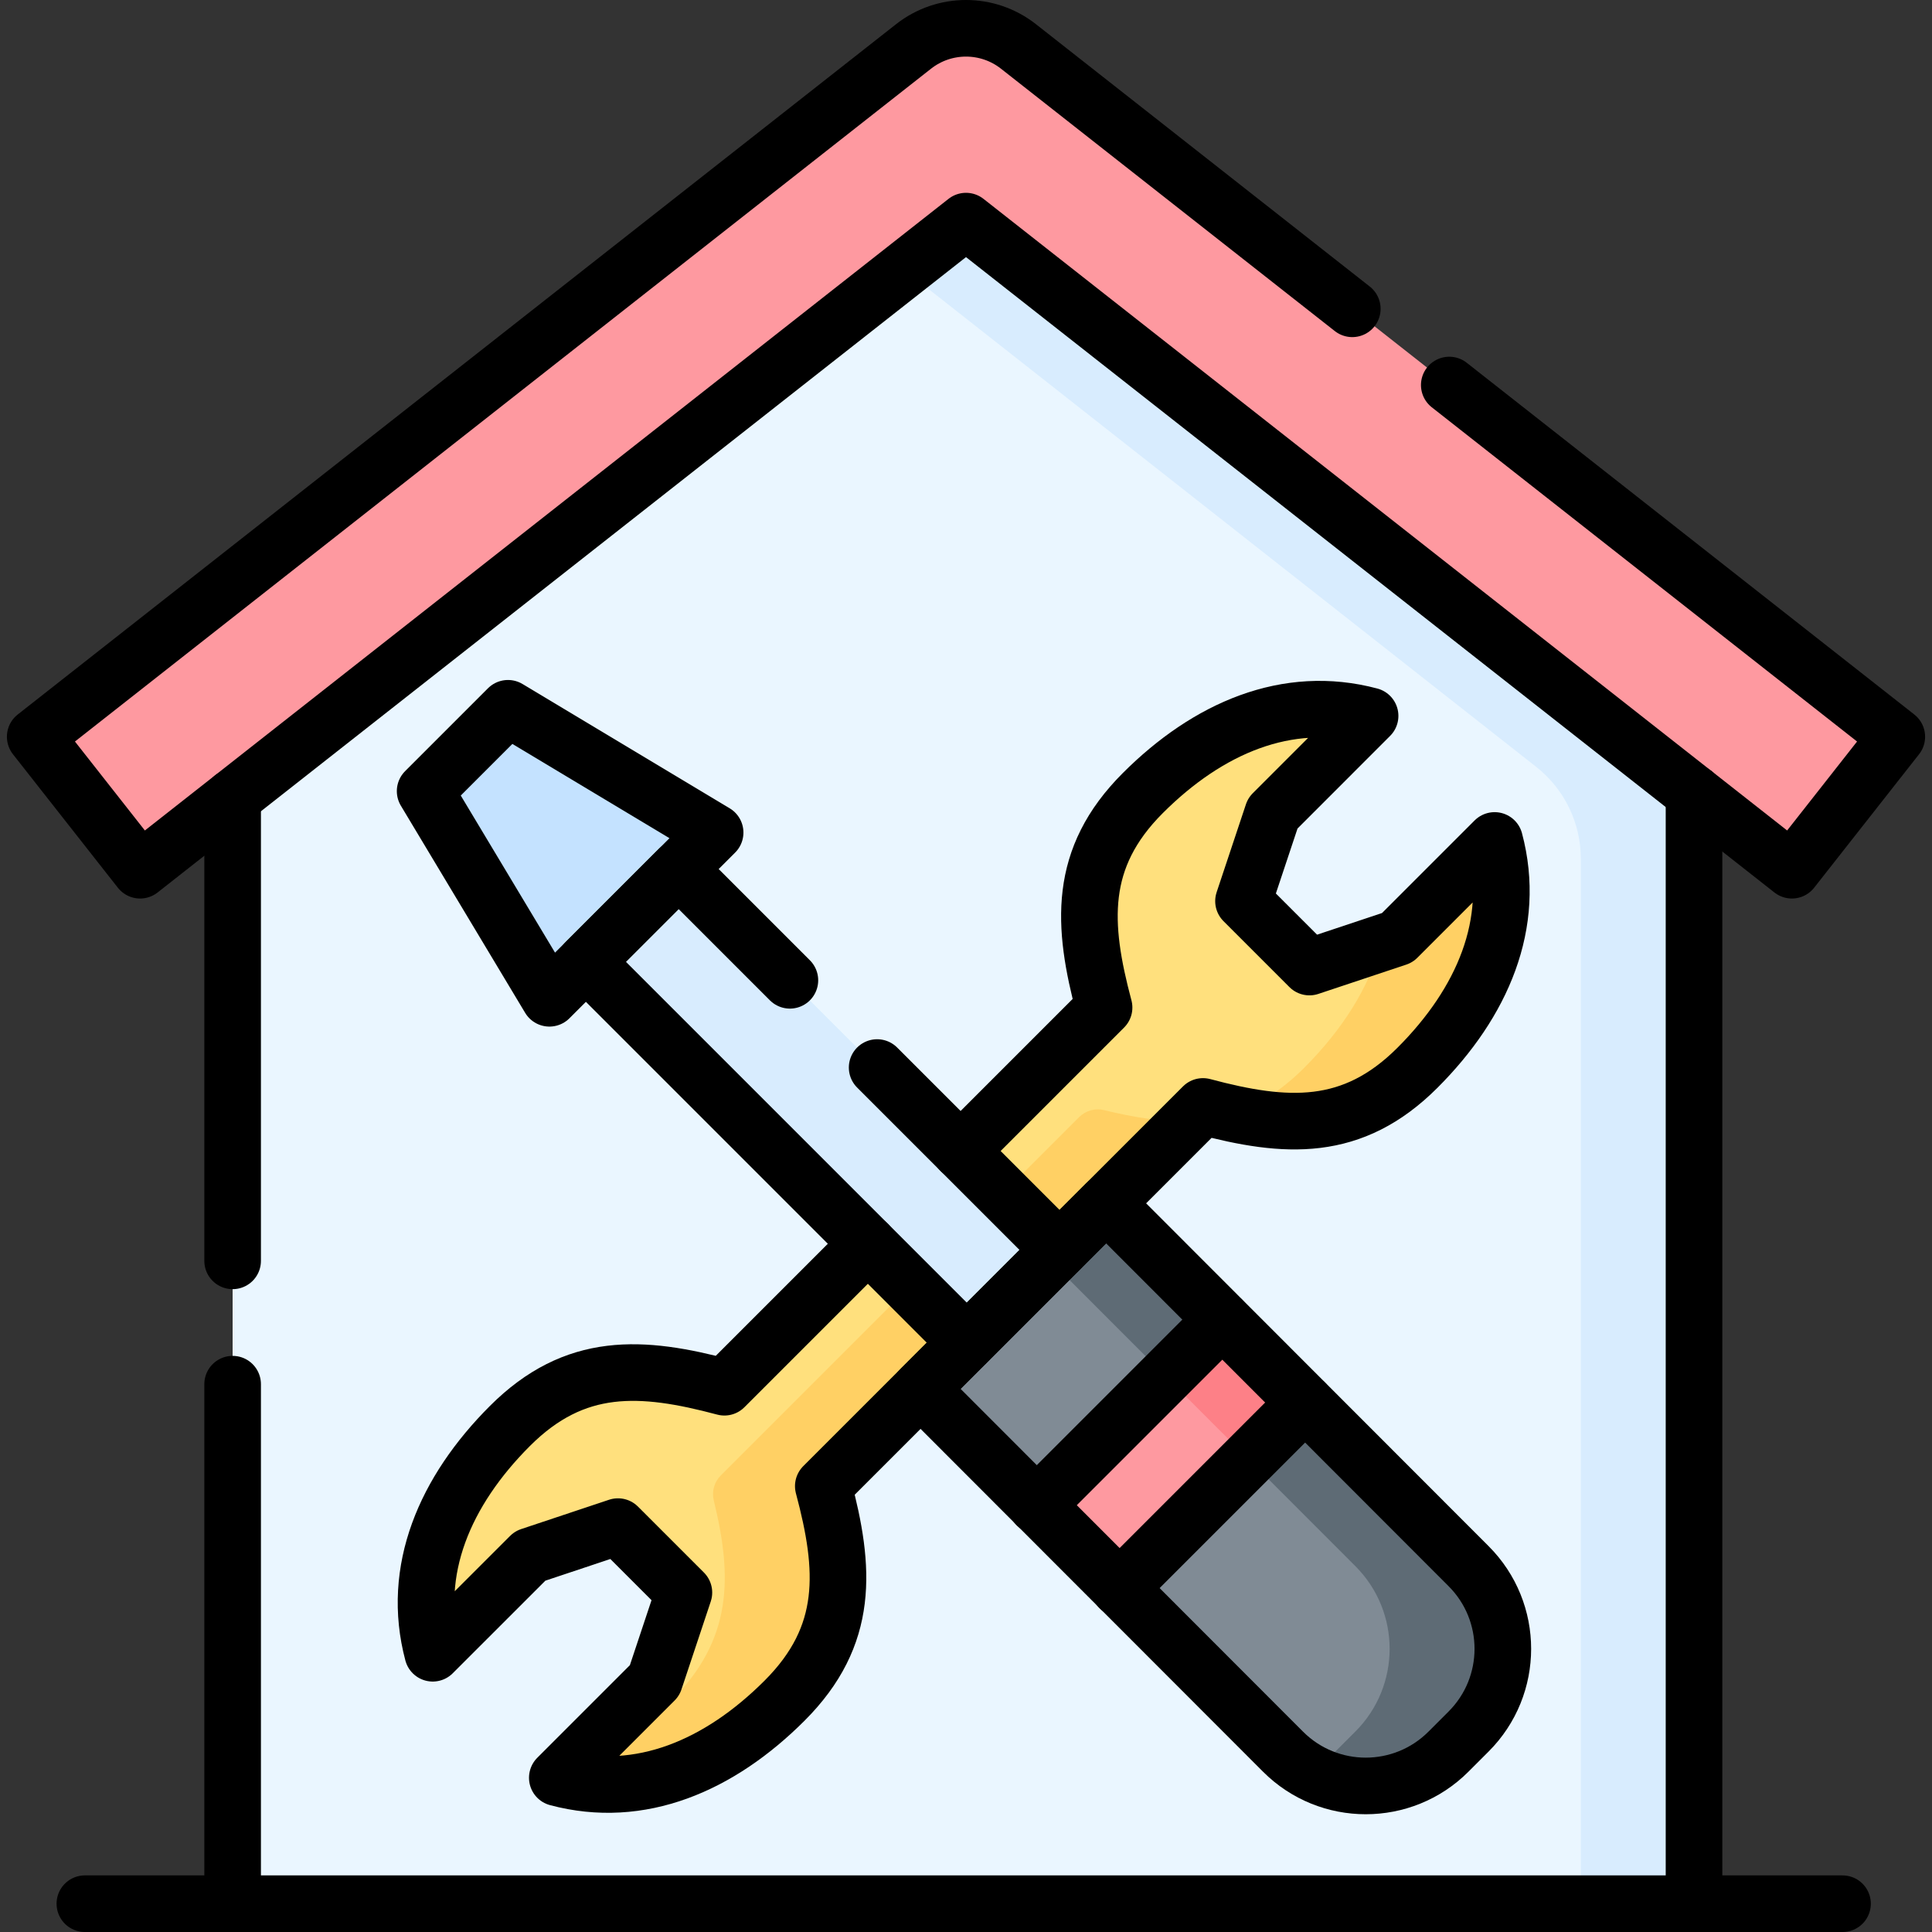 <?xml version="1.0" encoding="UTF-8"?>
<svg xmlns="http://www.w3.org/2000/svg" xmlns:xlink="http://www.w3.org/1999/xlink" version="1.1" id="Capa_1" x="0px" y="0px" viewBox="0 0 511.997 511.997" style="enable-background:new 0 0 511.997 511.997;" xml:space="preserve" width="512" height="512">
<rect x="0" y="0" width="511.997" height="511.997" fill="#333333" stroke="none"/>
<g>
	<g>
		<polygon style="fill:#EAF6FF;" points="448.932,504.497 61.644,504.497 61.644,182.524 255.999,30.807 448.932,182.524 &#9;&#9;"/>
		<path style="fill:#D8ECFE;" d="M255.999,30.807L61.644,182.524v6.581L225.999,60.807l181.096,142.408&#10;&#9;&#9;&#9;c7.474,5.877,11.838,14.86,11.838,24.368v276.914h30V182.524L255.999,30.807z"/>
		<path style="fill:#808B95;" d="M293.132,318.892l-49.169,49.169l96.055,96.152c12.103,12.103,31.725,12.103,43.828,0l5.342-5.342&#10;&#9;&#9;&#9;c12.103-12.103,12.103-31.725,0-43.828L293.132,318.892z"/>
		<path style="fill:#5E6B75;" d="M389.187,415.044l-96.056-96.152L278.124,333.9l81.063,81.144&#10;&#9;&#9;&#9;c12.103,12.102,12.103,31.725,0,43.827l-5.342,5.342c-2.104,2.104-4.435,3.841-6.914,5.214&#10;&#9;&#9;&#9;c11.783,6.523,26.915,4.785,36.914-5.214l5.342-5.342C401.29,446.769,401.29,427.146,389.187,415.044z"/>
		
			<rect x="275.521" y="369.787" transform="matrix(0.707 -0.707 0.707 0.707 -181.577 332.262)" style="fill:#FE99A0;" width="69.536" height="31.055"/>
		<path style="fill:#FD8087;" d="M345.869,371.683l-21.937-21.959c-0.013,0.009-0.026,0.018-0.039,0.026l-14.975,14.975&#10;&#9;&#9;&#9;l21.949,21.97l14.986-14.986C345.859,371.701,345.864,371.692,345.869,371.683z"/>
		<path style="fill:#FFE07D;" d="M363.09,189.722l-25.795,25.795l-7.76,23.294l17.471,17.471l23.291-7.764l25.795-25.795&#10;&#9;&#9;&#9;c5.868,21.978-3.211,43.003-20.453,60.245c-17.239,17.239-34.861,16.117-56.835,10.253L218.182,393.842&#10;&#9;&#9;&#9;c5.864,21.975,6.986,39.596-10.253,56.835c-17.242,17.242-38.267,26.322-60.245,20.453l25.795-25.795l7.761-23.294l-17.471-17.471&#10;&#9;&#9;&#9;l-23.291,7.763l-25.795,25.795c-5.869-21.977,3.211-43.003,20.453-60.245c17.239-17.239,34.861-16.117,56.835-10.253&#10;&#9;&#9;&#9;L292.592,267.01c-5.864-21.975-6.986-39.596,10.253-56.835C320.087,192.933,341.113,183.853,363.09,189.722z"/>
		<path style="fill:#FFD064;" d="M396.091,222.723l-25.795,25.795l-4.285,1.428c-3.218,11.902-10.441,23.09-20.373,33.022&#10;&#9;&#9;&#9;c-6.238,6.238-12.527,10.072-19.054,12.147c18.446,3.973,33.898,3.009,49.054-12.147C392.88,265.726,401.96,244.7,396.091,222.723&#10;&#9;&#9;&#9;z"/>
		<path style="fill:#FFD064;" d="M314.948,297.076c-7.015,0.257-14.392-0.932-22.332-2.877c-2.381-0.583-4.898,0.107-6.632,1.841&#10;&#9;&#9;&#9;l-94.983,94.983c-1.734,1.734-2.425,4.25-1.841,6.632c4.955,20.223,4.999,36.792-11.231,53.022&#10;&#9;&#9;&#9;c-8.77,8.77-18.518,15.428-28.873,19.081l-1.372,1.372c21.977,5.869,43.003-3.211,60.245-20.453&#10;&#9;&#9;&#9;c17.239-17.239,16.117-34.861,10.253-56.835L314.948,297.076z"/>
		
			<rect x="200.641" y="221.696" transform="matrix(0.707 -0.707 0.707 0.707 -143.37 240.002)" style="fill:#D8ECFE;" width="34.765" height="142.736"/>
		<polygon style="fill:#C4E2FF;" points="112.663,209.66 145.6,264.554 189.516,220.638 134.621,187.702 &#9;&#9;"/>
		<g>
			<path style="fill:#FE99A0;" d="M474.869,230.62L255.999,58.599L37.128,230.62L9.329,195.25L242.1,12.305&#10;&#9;&#9;&#9;&#9;c8.157-6.41,19.642-6.41,27.798,0l232.77,182.945L474.869,230.62z"/>
		</g>
	</g>
	<g>
		<path style="fill:none;stroke:#000000;stroke-width:15;stroke-linecap:round;stroke-linejoin:round;stroke-miterlimit:10;" d="&#10;&#9;&#9;&#9;M229.989,329.608l-38.02,38.02c-21.97-5.86-39.59-6.98-56.83,10.26c-17.24,17.24-26.32,38.26-20.46,60.24l25.8-25.79l23.29-7.77&#10;&#9;&#9;&#9;l17.47,17.47l-7.76,23.3l-25.79,25.79c21.97,5.87,43-3.21,60.24-20.45c17.24-17.24,16.12-34.86,10.25-56.84l38.02-38.02&#10;&#9;&#9;&#9;l24.58-24.58l38.02-38.02c21.98,5.87,39.6,6.99,56.84-10.25c17.24-17.24,26.32-38.27,20.45-60.24l-25.79,25.79l-23.29,7.76&#10;&#9;&#9;&#9;l-17.47-17.47l7.76-23.29l25.79-25.8c-21.98-5.86-43,3.22-60.24,20.46s-16.12,34.86-10.26,56.83l-38.02,38.02"/>
		
			<line style="fill:none;stroke:#000000;stroke-width:15;stroke-linecap:round;stroke-linejoin:round;stroke-miterlimit:10;" x1="61.649" y1="334.138" x2="61.649" y2="211.348"/>
		
			<polyline style="fill:none;stroke:#000000;stroke-width:15;stroke-linecap:round;stroke-linejoin:round;stroke-miterlimit:10;" points="&#10;&#9;&#9;&#9;448.929,210.227 448.929,504.497 61.649,504.497 61.649,366.818 &#9;&#9;"/>
		
			<polyline style="fill:none;stroke:#000000;stroke-width:15;stroke-linecap:round;stroke-linejoin:round;stroke-miterlimit:10;" points="&#10;&#9;&#9;&#9;256.199,355.818 155.269,254.887 179.849,230.307 209.329,259.788 &#9;&#9;"/>
		
			<line style="fill:none;stroke:#000000;stroke-width:15;stroke-linecap:round;stroke-linejoin:round;stroke-miterlimit:10;" x1="280.779" y1="331.237" x2="232.449" y2="282.908"/>
		<path style="fill:none;stroke:#000000;stroke-width:15;stroke-linecap:round;stroke-linejoin:round;stroke-miterlimit:10;" d="&#10;&#9;&#9;&#9;M293.132,318.892l-49.169,49.169l96.055,96.152c12.103,12.103,31.725,12.103,43.828,0l5.342-5.342&#10;&#9;&#9;&#9;c12.103-12.103,12.103-31.725,0-43.828L293.132,318.892z"/>
		
			<polygon style="fill:none;stroke:#000000;stroke-width:15;stroke-linecap:round;stroke-linejoin:round;stroke-miterlimit:10;" points="&#10;&#9;&#9;&#9;112.663,209.66 145.6,264.554 189.516,220.638 134.621,187.702 &#9;&#9;"/>
		
			<line style="fill:none;stroke:#000000;stroke-width:15;stroke-linecap:round;stroke-linejoin:round;stroke-miterlimit:10;" x1="345.853" y1="371.71" x2="296.684" y2="420.879"/>
		
			<line style="fill:none;stroke:#000000;stroke-width:15;stroke-linecap:round;stroke-linejoin:round;stroke-miterlimit:10;" x1="323.894" y1="349.75" x2="274.724" y2="398.92"/>
		
			<line style="fill:none;stroke:#000000;stroke-width:15;stroke-linecap:round;stroke-linejoin:round;stroke-miterlimit:10;" x1="61.644" y1="504.497" x2="22.49" y2="504.497"/>
		
			<line style="fill:none;stroke:#000000;stroke-width:15;stroke-linecap:round;stroke-linejoin:round;stroke-miterlimit:10;" x1="448.932" y1="504.497" x2="488.285" y2="504.497"/>
		<g>
			<path style="fill:none;stroke:#000000;stroke-width:15;stroke-linecap:round;stroke-linejoin:round;stroke-miterlimit:10;" d="&#10;&#9;&#9;&#9;&#9;M384.069,102.037l118.6,93.21l-27.8,35.37l-218.87-172.02l-218.87,172.02l-27.8-35.37l232.77-182.94c8.16-6.41,19.64-6.41,27.8,0&#10;&#9;&#9;&#9;&#9;l88.47,69.53"/>
		</g>
	</g>
</g>















</svg>
